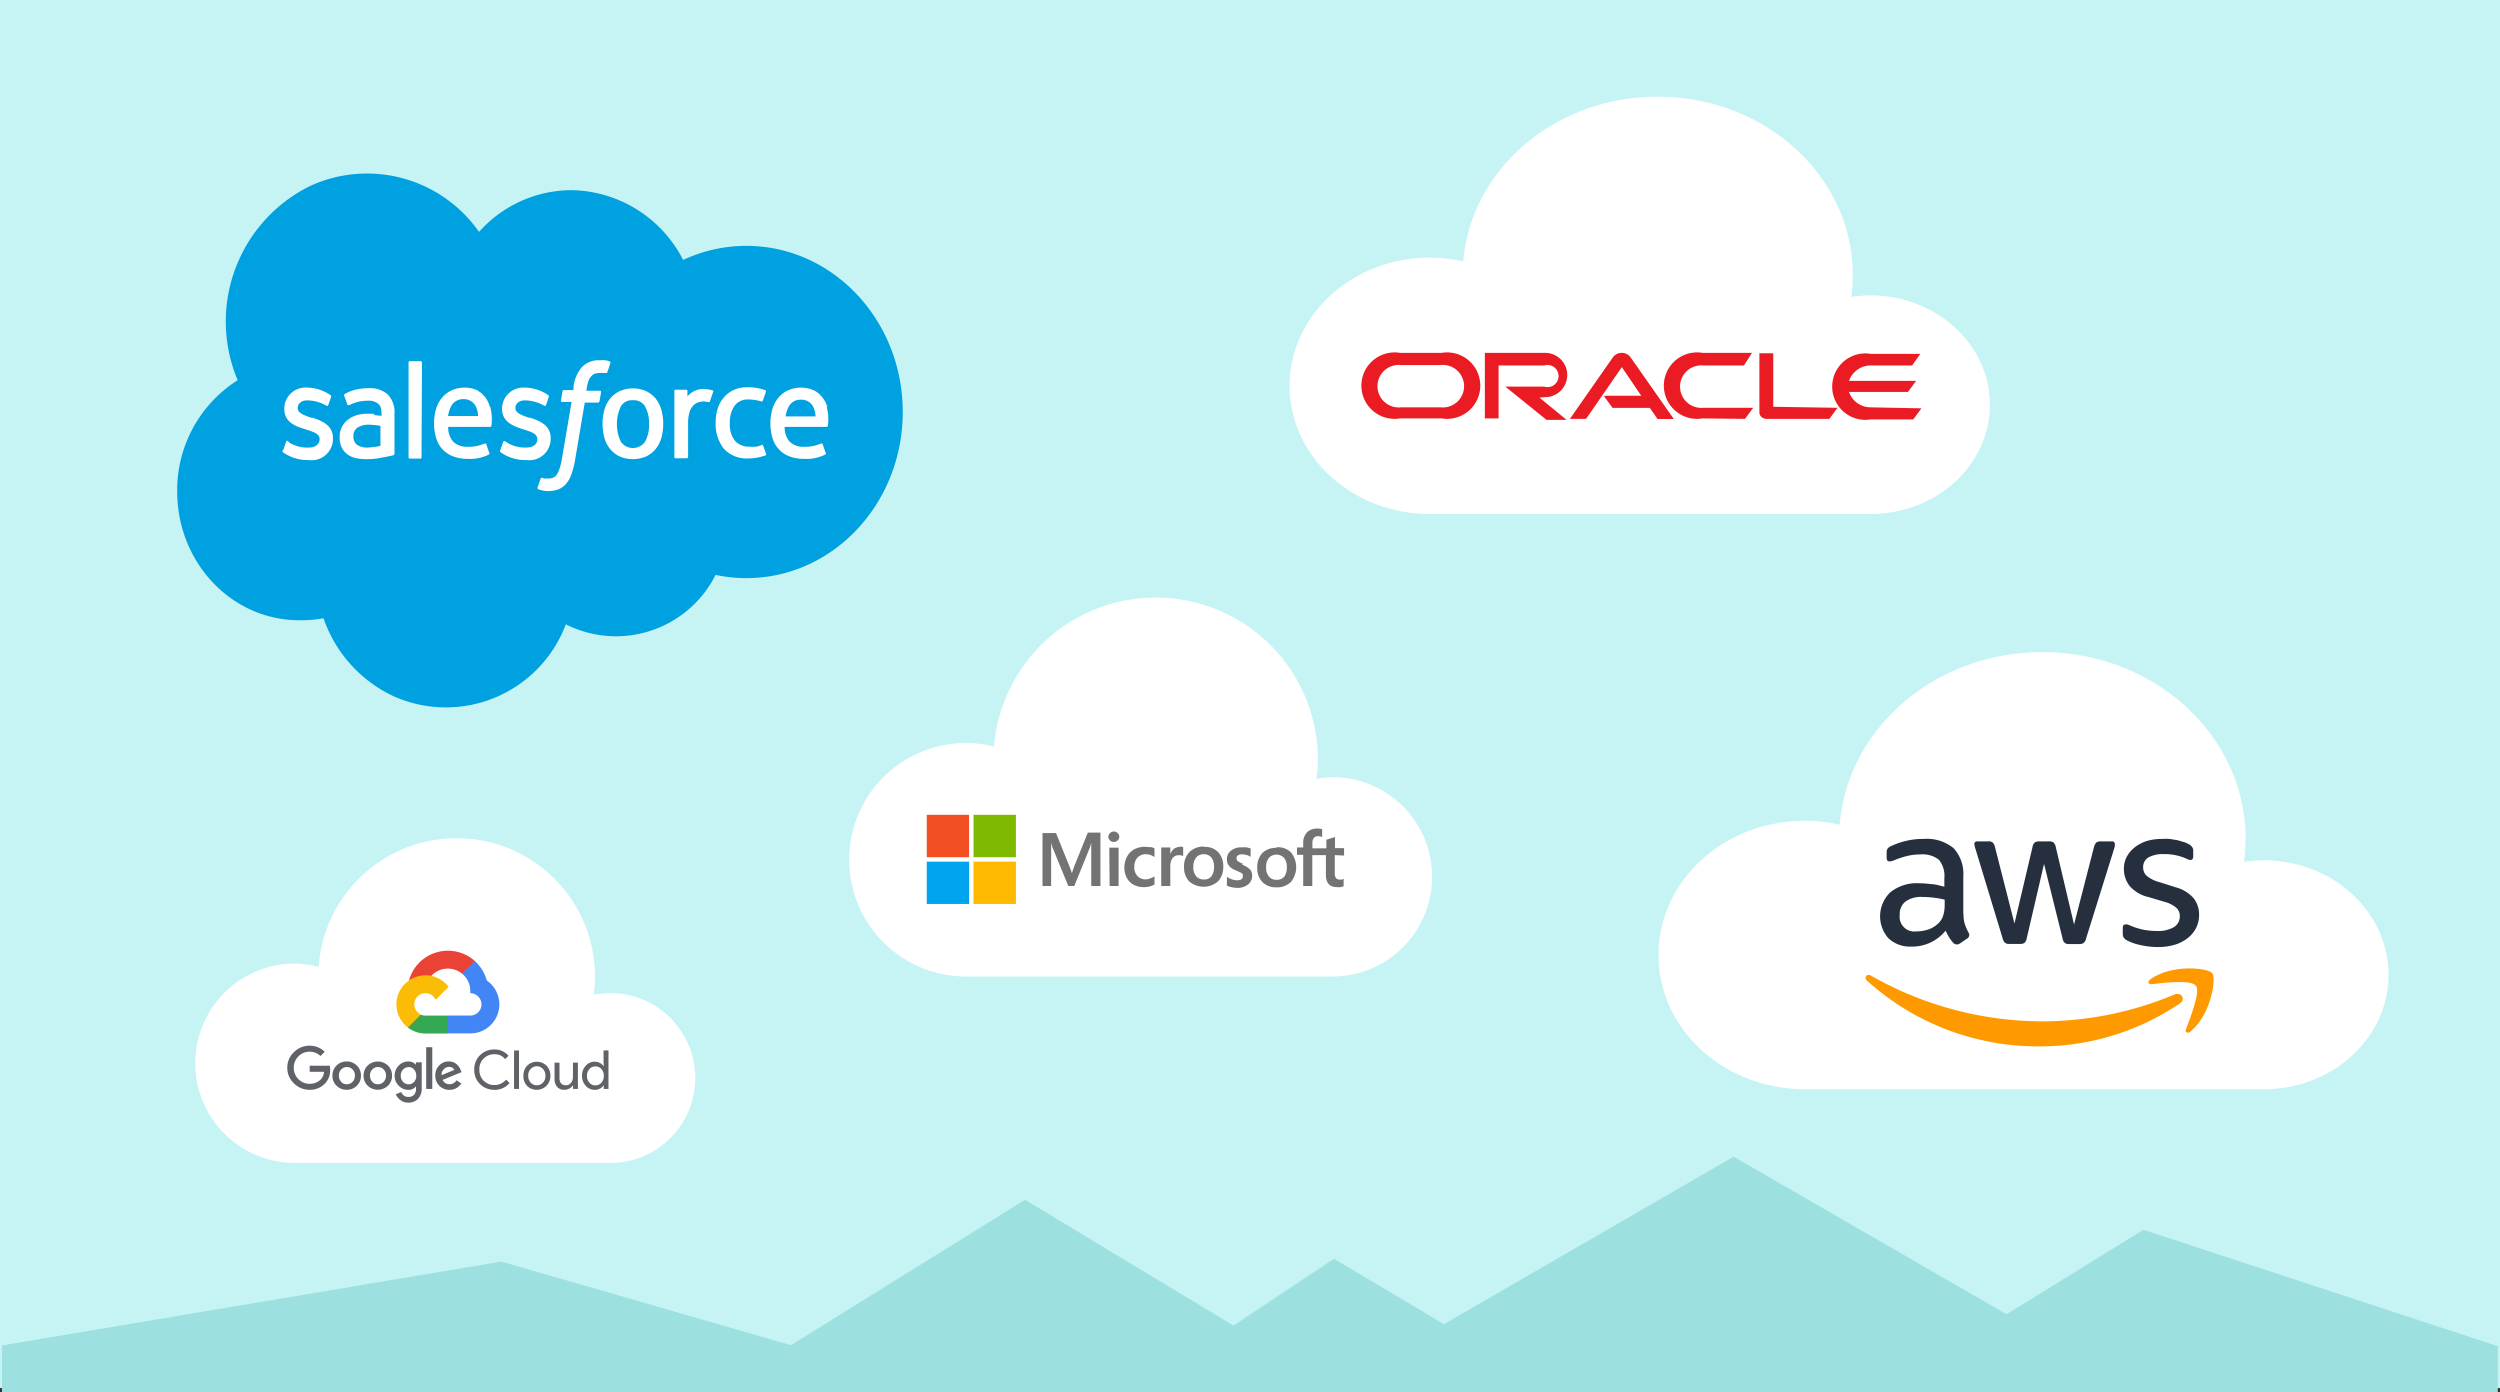 <svg xmlns="http://www.w3.org/2000/svg" xmlns:xlink="http://www.w3.org/1999/xlink" viewBox="0 0 225.73 125.73"><rect x="0" y="0" width="225.73" height="125.73" fill="#333333" stroke="none"/><defs><style>.cls-1{fill:#ea4335;}.cls-2{fill:#4285f4;}.cls-3{fill:#34a853;}.cls-4{fill:#fbbc05;}.cls-5{fill:#5f6368;}.cls-6{fill:#c6f3f4;}.cls-7{fill:#9de0e0;}.cls-8{fill:#fff;}.cls-9{fill:#00a1e0;}.cls-10{fill:#ea1b22;}.cls-11{fill:#737373;}.cls-12{fill:#f25022;}.cls-13{fill:#7fba00;}.cls-14{fill:#00a4ef;}.cls-15{fill:#ffb900;}.cls-16{fill:#252f3e;}.cls-17{fill:#f90;fill-rule:evenodd;}</style><symbol id="A" data-name="A" viewBox="0 0 111.55 52.76"><path class="cls-1" d="M60.64,44.82l1.15,0,3.11,3.11.15,1.32a14,14,0,0,1-22.77-6.78,1.75,1.75,0,0,0,1.07.06l6.21,1s.32.53.48.5a7.78,7.78,0,0,0,10.61.8Z"/><path class="cls-2" d="M69.27,42.43a14,14,0,0,1-4.21,6.8l-4.4-4.4a7.74,7.74,0,0,0,2.89-6V38a3.88,3.88,0,1,0,0-7.76H55.79L55,29.47V24.81l.78-.77h7.76a10.08,10.08,0,0,1,5.71,18.4Z"/><path class="cls-3" d="M48,24h7.76v6.22H48a3.83,3.83,0,0,0-1.6.34l-1.12-.34-3.11-3.11-.27-1.05A10,10,0,0,1,48,24Z"/><path class="cls-4" d="M48,44.22a10.09,10.09,0,0,1-6.1-18.13l4.5,4.5a3.88,3.88,0,1,0,5.13,5.13l4.5,4.5a10.07,10.07,0,0,1-8,4Z"/><path class="cls-5" d="M7.77,4.46A7.54,7.54,0,0,0,2.3,6.71,7.3,7.3,0,0,0,0,12.12a7.28,7.28,0,0,0,2.3,5.41,7.57,7.57,0,0,0,5.47,2.25A7.37,7.37,0,0,0,13,17.67l-1.47-1.48a5.31,5.31,0,0,1-3.78,1.49,5.25,5.25,0,0,1-3.89-1.62,5.4,5.4,0,0,1-1.6-3.94,5.38,5.38,0,0,1,1.6-3.94A5.2,5.2,0,0,1,7.77,6.55a5.21,5.21,0,0,1,3.87,1.53,4.42,4.42,0,0,1,1.14,2.64h-5v2.09h7a6.3,6.3,0,0,0,.1-1.3,6.61,6.61,0,0,0-1.81-4.9A7.07,7.07,0,0,0,7.76,4.46Zm16.37,1.4a4.82,4.82,0,0,0-3.51-1.4,4.86,4.86,0,0,0-3.51,1.4,4.7,4.7,0,0,0-1.44,3.52,4.72,4.72,0,0,0,1.44,3.52,4.82,4.82,0,0,0,3.51,1.4,4.84,4.84,0,0,0,3.51-1.4,4.72,4.72,0,0,0,1.44-3.52A4.74,4.74,0,0,0,24.14,5.86ZM18.67,7.24a2.61,2.61,0,0,1,2-.85,2.64,2.64,0,0,1,2,.85,3,3,0,0,1,.82,2.14,3,3,0,0,1-.81,2.15,2.74,2.74,0,0,1-3.95,0,3,3,0,0,1-.81-2.15,3,3,0,0,1,.82-2.14ZM34.94,5.86a5.1,5.1,0,0,0-7,0,4.7,4.7,0,0,0-1.44,3.52,4.72,4.72,0,0,0,1.44,3.52,5.1,5.1,0,0,0,7,0,4.72,4.72,0,0,0,1.44-3.52A4.74,4.74,0,0,0,34.94,5.86ZM29.47,7.24a2.61,2.61,0,0,1,2-.85,2.64,2.64,0,0,1,2,.85,3,3,0,0,1,.82,2.14,2.94,2.94,0,0,1-.82,2.15,2.73,2.73,0,0,1-3.94,0,3,3,0,0,1-.81-2.15,3,3,0,0,1,.82-2.14ZM42,0A4.32,4.32,0,0,0,39.28.9a5.11,5.11,0,0,0-1.61,2l1.89.78a3.14,3.14,0,0,1,.93-1.23A2.38,2.38,0,0,1,42,2,2.55,2.55,0,0,1,44,2.71a3.07,3.07,0,0,1,.7,2.15v.7H44.6A3.16,3.16,0,0,0,42,4.44,4.51,4.51,0,0,0,38.7,5.88a4.76,4.76,0,0,0-1.42,3.47,4.85,4.85,0,0,0,1.42,3.51A4.5,4.5,0,0,0,42,14.3,3.59,3.59,0,0,0,43.53,14a3.21,3.21,0,0,0,1.07-.79h.08V14h2V5.14a5.16,5.16,0,0,0-1.31-3.86A4.67,4.67,0,0,0,42,0Zm.15,6.37a2.43,2.43,0,0,1,1.88.85,3,3,0,0,1,.76,2.12,3.11,3.11,0,0,1-.76,2.15,2.38,2.38,0,0,1-1.88.86,2.56,2.56,0,0,1-1.94-.86,3,3,0,0,1-.8-2.15,3,3,0,0,1,.8-2.12,2.56,2.56,0,0,1,1.94-.85Zm8.2,12.87V4.76H48.23v14.5Zm5.94-14.8a4.73,4.73,0,0,0-3.49,1.42,4.83,4.83,0,0,0-1.4,3.51,4.86,4.86,0,0,0,1.35,3.55,4.44,4.44,0,0,0,3.3,1.39A4.13,4.13,0,0,0,57.75,14,3.75,3.75,0,0,0,59,13.16a5.54,5.54,0,0,0,.81-1,5.83,5.83,0,0,0,.48-1l.23-.56L53.94,7.9a2.51,2.51,0,0,1,2.4-1.5,2.83,2.83,0,0,1,2.42,1.37l1.68-1.13a5.46,5.46,0,0,0-1.58-1.51,4.52,4.52,0,0,0-2.53-.67ZM53.59,9.54,58,11.37a1.55,1.55,0,0,1-.7.76,2.38,2.38,0,0,1-1.14.29,2.52,2.52,0,0,1-1.78-.79,2.62,2.62,0,0,1-.8-2.09ZM71.92,4.46a6.83,6.83,0,0,0-7,7,6.83,6.83,0,0,0,7,7,6.19,6.19,0,0,0,4.91-2.19l-1.19-1.16a4.48,4.48,0,0,1-3.72,1.7,5.1,5.1,0,0,1-5.21-5.34,5.16,5.16,0,0,1,1.51-3.87,5,5,0,0,1,3.7-1.48A5.27,5.27,0,0,1,76,8l1.19-1.19a6.47,6.47,0,0,0-2.3-1.75,7.07,7.07,0,0,0-3-.64Zm8.55.3H78.75V18.13h1.72Zm2.81,8.06a4.8,4.8,0,0,0,6.76,0,4.86,4.86,0,0,0,1.33-3.49A4.85,4.85,0,0,0,90,5.85a4.78,4.78,0,0,0-6.76,0A4.85,4.85,0,0,0,82,9.33,4.86,4.86,0,0,0,83.28,12.82Zm1.28-5.89a2.9,2.9,0,0,1,4.2,0,3.26,3.26,0,0,1,.88,2.4,3.27,3.27,0,0,1-.88,2.4,2.88,2.88,0,0,1-4.2,0,3.24,3.24,0,0,1-.89-2.4A3.31,3.31,0,0,1,84.56,6.93Zm16.32-2.17H99.23V6h-.07A3,3,0,0,0,98,4.93a3.42,3.42,0,0,0-1.7-.46,3.24,3.24,0,0,0-2.6,1,4.23,4.23,0,0,0-.89,2.81v5.6h1.72V8.6c0-1.71.75-2.56,2.26-2.56a2.14,2.14,0,0,1,1.74.86,3.14,3.14,0,0,1,.67,2v5h1.72V4.77Zm5.83-.3a4,4,0,0,0-3.07,1.4,5,5,0,0,0-1.29,3.48,4.92,4.92,0,0,0,1.29,3.47,4,4,0,0,0,3.07,1.41,3.86,3.86,0,0,0,1.87-.45,3.13,3.13,0,0,0,1.25-1.12h.07l-.07,1.27v4.22h1.72V4.76H109.9V6h-.07a3.16,3.16,0,0,0-1.24-1.12,3.93,3.93,0,0,0-1.88-.45ZM107,6a2.75,2.75,0,0,1,2.06.9,3.32,3.32,0,0,1,.85,2.4,3.32,3.32,0,0,1-.85,2.4,2.82,2.82,0,0,1-4.12,0,3.36,3.36,0,0,1-.86-2.4,3.34,3.34,0,0,1,.86-2.4A2.69,2.69,0,0,1,107,6Z"/></symbol></defs><g id="Layer_2" data-name="Layer 2"><g id="Layer_1-2" data-name="Layer 1"><rect class="cls-6" width="225.73" height="125.33"/><polygon class="cls-7" points="0.18 125.73 0.18 121.48 45.26 113.91 71.41 121.46 92.55 108.33 111.37 119.69 120.45 113.66 130.38 119.56 156.53 104.44 181.18 118.67 193.53 111.04 225.53 121.55 225.53 125.73 0.18 125.73"/><path class="cls-8" d="M168.86,26.67a12.07,12.07,0,0,0-1.71.14,14.71,14.71,0,0,0,.14-2c0-8.88-7.89-16.08-17.61-16.08-9.28,0-16.88,6.56-17.56,14.87a14.16,14.16,0,0,0-3-.34c-7,0-12.68,5.18-12.68,11.58s5.68,11.57,12.68,11.57h39.75c6,0,10.8-4.42,10.8-9.87S174.83,26.67,168.86,26.67Z"/><path class="cls-8" d="M120.29,70.19a8.45,8.45,0,0,0-1.43.13A13.68,13.68,0,0,0,119,68.5a14.65,14.65,0,0,0-29.25-1.1,10.54,10.54,0,1,0-2.51,20.77h33.07a9,9,0,0,0,0-18Z"/><path class="cls-8" d="M54.83,89.69a6.89,6.89,0,0,0-1.21.11,13.3,13.3,0,0,0,.1-1.55,12.49,12.49,0,0,0-24.95-.94A8.9,8.9,0,0,0,26.63,87a9,9,0,0,0,0,18h28.2a7.67,7.67,0,1,0,0-15.33Z"/><path class="cls-8" d="M204.4,77.68a13,13,0,0,0-1.78.14,16,16,0,0,0,.14-2.09c0-9.3-8.22-16.85-18.35-16.85-9.68,0-17.6,6.87-18.3,15.59a14.14,14.14,0,0,0-3.15-.36c-7.3,0-13.21,5.42-13.21,12.12S155.66,98.35,163,98.35H204.4c6.22,0,11.26-4.62,11.26-10.33S210.62,77.68,204.4,77.68Z"/><g id="Layer_2-2" data-name="Layer 2"><g id="Layer_1-2-2" data-name="Layer 1-2"><path class="cls-9" d="M43.27,20.92a11.23,11.23,0,0,1,8.31-3.75,11.52,11.52,0,0,1,10.1,6.3,13.47,13.47,0,0,1,5.71-1.27c7.8,0,14.12,6.71,14.12,15s-6.32,15-14.12,15a13.67,13.67,0,0,1-2.78-.29,10.06,10.06,0,0,1-13.52,4.46,11.57,11.57,0,0,1-15.45,6.54,12.11,12.11,0,0,1-6.43-7.09A10.62,10.62,0,0,1,27,56C20.93,56,16,50.81,16,44.38a11.75,11.75,0,0,1,5.46-10.05,13.64,13.64,0,0,1,6.63-17.58,12.34,12.34,0,0,1,15.15,4.17"/><path class="cls-8" d="M25.51,40.66c0,.11,0,.13,0,.15a3,3,0,0,0,.38.24,3.83,3.83,0,0,0,2,.49,1.92,1.92,0,0,0,2.17-2v0c0-1.12-.94-1.52-1.82-1.82l-.12,0c-.66-.22-1.24-.42-1.24-.88v0c0-.4.34-.69.86-.69a3.64,3.64,0,0,1,1.7.46s.13.09.18,0,.25-.71.28-.78a.14.14,0,0,0-.07-.16A3.85,3.85,0,0,0,27.89,35h-.14a1.91,1.91,0,0,0-2.08,1.91v0c0,1.18.94,1.56,1.84,1.83l.14.05c.65.2,1.21.38,1.21.86v0c0,.44-.37.76-.95.76A3.16,3.16,0,0,1,26.18,40L26,39.83a.1.1,0,0,0-.15,0s0,0,0,0l-.26.78Zm19.66,0a.12.12,0,0,0,0,.15,2.92,2.92,0,0,0,.37.24,3.88,3.88,0,0,0,2,.49,1.93,1.93,0,0,0,2.18-2v0c0-1.12-.94-1.52-1.83-1.82l-.11,0c-.67-.22-1.24-.42-1.24-.88v0c0-.4.33-.69.85-.69a3.68,3.68,0,0,1,1.71.46s.13.09.18,0,.25-.71.27-.78a.14.14,0,0,0-.06-.16A3.88,3.88,0,0,0,47.55,35h-.13a1.92,1.92,0,0,0-2.09,1.91v0c0,1.18,1,1.56,1.84,1.83l.15.05c.64.2,1.2.38,1.2.86v0c0,.44-.36.76-1,.76A3.16,3.16,0,0,1,45.84,40l-.23-.15a.11.11,0,0,0-.16,0v0l-.27.78ZM58.6,38.29a3.06,3.06,0,0,1-.36,1.6,1.34,1.34,0,0,1-2.18,0,3.74,3.74,0,0,1,0-3.2,1.16,1.16,0,0,1,1.09-.55,1.17,1.17,0,0,1,1.09.55,3.06,3.06,0,0,1,.36,1.6M59.72,37a3,3,0,0,0-.51-1,2.57,2.57,0,0,0-.86-.68,3,3,0,0,0-2.41,0,2.57,2.57,0,0,0-.86.68,2.93,2.93,0,0,0-.51,1,4.93,4.93,0,0,0,0,2.53,2.93,2.93,0,0,0,.51,1,2.57,2.57,0,0,0,.86.68,3.06,3.06,0,0,0,2.41,0,2.57,2.57,0,0,0,.86-.68,2.93,2.93,0,0,0,.51-1,4.93,4.93,0,0,0,0-2.53m9.21,3.24a.1.1,0,0,0-.13-.07h0a2.4,2.4,0,0,1-.52.16,4.21,4.21,0,0,1-.62,0,1.69,1.69,0,0,1-1.28-.51,2.34,2.34,0,0,1-.48-1.61,2.57,2.57,0,0,1,.42-1.56,1.45,1.45,0,0,1,1.25-.58,3.93,3.93,0,0,1,1.18.18s.09,0,.13-.08c.1-.29.17-.48.28-.81a.1.1,0,0,0-.07-.13h0a4.17,4.17,0,0,0-.75-.2,4.75,4.75,0,0,0-.84-.06,2.82,2.82,0,0,0-1.25.24,2.53,2.53,0,0,0-.9.69,2.81,2.81,0,0,0-.55,1,4.19,4.19,0,0,0-.18,1.27,3.56,3.56,0,0,0,.74,2.35,2.78,2.78,0,0,0,2.22.87,4.47,4.47,0,0,0,1.58-.29.12.12,0,0,0,0-.15l-.28-.79Zm2-2.63a2.61,2.61,0,0,1,.31-.94,1.18,1.18,0,0,1,1.09-.58,1.16,1.16,0,0,1,1.06.58,2.11,2.11,0,0,1,.25.93H70.89Zm3.78-.84a2.52,2.52,0,0,0-.49-.93,2.15,2.15,0,0,0-.72-.59A2.75,2.75,0,0,0,72.37,35a2.83,2.83,0,0,0-1.25.26,2.49,2.49,0,0,0-.88.7,3.06,3.06,0,0,0-.51,1,4.92,4.92,0,0,0-.17,1.27,4.6,4.6,0,0,0,.18,1.28,2.5,2.5,0,0,0,1.5,1.68,3.62,3.62,0,0,0,1.38.24,3.69,3.69,0,0,0,1.91-.4s.09-.07,0-.19l-.25-.73a.11.11,0,0,0-.14-.07h0a3.46,3.46,0,0,1-1.55.3,1.75,1.75,0,0,1-1.3-.47,1.94,1.94,0,0,1-.44-1.33h3.79a.1.1,0,0,0,.11-.1,4.33,4.33,0,0,0-.11-1.72m-34.18.84a2.43,2.43,0,0,1,.31-.94,1.2,1.2,0,0,1,1.08-.58,1.19,1.19,0,0,1,1.07.58,2.19,2.19,0,0,1,.25.94Zm3.77-.83a2.47,2.47,0,0,0-.48-.94,2.36,2.36,0,0,0-.72-.58A2.72,2.72,0,0,0,42,35a2.83,2.83,0,0,0-1.25.26,2.49,2.49,0,0,0-.88.7,3.06,3.06,0,0,0-.51,1,4.92,4.92,0,0,0-.17,1.27,4.6,4.6,0,0,0,.18,1.28,2.5,2.5,0,0,0,1.5,1.68,3.62,3.62,0,0,0,1.38.24,3.69,3.69,0,0,0,1.91-.4s.09-.07,0-.19l-.25-.73a.11.11,0,0,0-.14-.07h0a3.53,3.53,0,0,1-1.56.3,1.75,1.75,0,0,1-1.3-.47,1.94,1.94,0,0,1-.44-1.33h3.79a.1.1,0,0,0,.11-.1,4.33,4.33,0,0,0-.11-1.72m-12,3.45a.78.78,0,0,1-.23-.25.9.9,0,0,1-.12-.51.91.91,0,0,1,.34-.78,1.77,1.77,0,0,1,1.1-.28,7,7,0,0,1,1,.1v1.81h0a7.14,7.14,0,0,1-1,.14,1.65,1.65,0,0,1-1.12-.24m1.52-2.8-.6,0a3.65,3.65,0,0,0-.93.12,2.64,2.64,0,0,0-.8.41,1.9,1.9,0,0,0-.75,1.58,2.2,2.2,0,0,0,.17.91,1.69,1.69,0,0,0,.5.62,1.88,1.88,0,0,0,.77.36,4.28,4.28,0,0,0,1,.1,6.38,6.38,0,0,0,1.15-.1c.37-.06.83-.16,1-.19l.27-.07a.14.14,0,0,0,.09-.13V37.36A2.3,2.3,0,0,0,35,35.6a2.47,2.47,0,0,0-1.74-.55,5,5,0,0,0-1,.1,3.56,3.56,0,0,0-1.17.45.12.12,0,0,0,0,.16l.27.76a.09.09,0,0,0,.12.06h0l.06,0a3.69,3.69,0,0,1,1.66-.4,1.35,1.35,0,0,1,.93.26c.21.16.32.41.32.94v.17l-.63-.07M64.4,35.39a.1.1,0,0,0-.05-.14h0a3.44,3.44,0,0,0-.64-.12,1.86,1.86,0,0,0-1,.17,1.64,1.64,0,0,0-.64.5v-.49a.11.11,0,0,0-.11-.12H61a.11.11,0,0,0-.11.12h0v5.95a.12.12,0,0,0,.12.12h1a.12.12,0,0,0,.12-.12v-3a3.4,3.4,0,0,1,.13-1.05,1.4,1.4,0,0,1,.33-.58,1.08,1.08,0,0,1,.46-.3,1.75,1.75,0,0,1,.51-.08,2.7,2.7,0,0,1,.41.06.13.13,0,0,0,.14-.11c.07-.18.25-.73.29-.84"/><path class="cls-8" d="M55.05,32.63a2.36,2.36,0,0,0-.38-.1,2.92,2.92,0,0,0-.51,0,2.08,2.08,0,0,0-1.61.61,3.31,3.31,0,0,0-.77,1.81l0,.27h-.86a.13.13,0,0,0-.13.11l-.14.83c0,.08,0,.13.12.13h.84l-.85,5a6.64,6.64,0,0,1-.23,1,2.44,2.44,0,0,1-.26.57.73.73,0,0,1-.35.28,1.41,1.41,0,0,1-.45.07l-.3,0a.86.86,0,0,1-.21-.07.12.12,0,0,0-.14.06h0l-.28.81a.12.12,0,0,0,.06.16h0a2.35,2.35,0,0,0,.35.11,2.6,2.6,0,0,0,.56.06,2.66,2.66,0,0,0,.92-.16,1.8,1.8,0,0,0,.69-.51,2.67,2.67,0,0,0,.49-.89,7.94,7.94,0,0,0,.33-1.34l.86-5.09H54a.14.14,0,0,0,.13-.11l.14-.83c0-.08,0-.13-.13-.13H52.94a5.34,5.34,0,0,1,.2-.9,1.21,1.21,0,0,1,.27-.43.74.74,0,0,1,.31-.21,1.61,1.61,0,0,1,.44-.06,1.63,1.63,0,0,1,.31,0l.19,0c.13,0,.14,0,.17-.06l.29-.84a.1.1,0,0,0-.06-.13h0m-17,8.64a.11.11,0,0,1-.1.12H37a.11.11,0,0,1-.11-.11h0V32.74a.12.12,0,0,1,.1-.13h1a.11.11,0,0,1,.11.12h0Z"/></g></g><path class="cls-10" d="M144.87,35.73h3.32l-1.75-2.58-3.23,4.67h-1.46l3.92-5.61a1,1,0,0,1,1.52,0l3.94,5.62h-1.47l-.69-1H145.6l-.73-1Zm15.24,1V31.9h-1.25v5.35a.54.54,0,0,0,.19.4.67.67,0,0,0,.45.17h5.68l.73-1Zm-20.6-.87a2,2,0,1,0,0-4h-5.44v5.92h1.24V33h4.12a1,1,0,1,1,0,1.91h-3.51l3.72,3h1.81L139,35.9Zm-13.1,1.92a3,3,0,1,1,0-5.92h3.76a3,3,0,1,1,0,5.92Zm3.67-1a1.92,1.92,0,1,0,0-3.82h-3.59a1.92,1.92,0,1,0,0,3.82Zm23.64,1a3,3,0,1,1,0-5.92h4.47L157.46,33h-3.65a1.92,1.92,0,1,0,0,3.82h4.49l-.74,1Zm15.23-1a2.07,2.07,0,0,1-2-1.39h5.32l.74-1h-6.06A2.08,2.08,0,0,1,169,33h3.65l.74-1.05h-4.47a3,3,0,1,0,0,5.92h3.83l.74-1Z"/><path class="cls-11" d="M97,78.21l-.22.63h0a5.45,5.45,0,0,0-.22-.62l-1.21-3H94.13V80h.78V76.38c0-.13,0-.23,0-.31h0a3.9,3.9,0,0,0,.11.42L96.46,80H97l1.44-3.56a3.63,3.63,0,0,0,.09-.38h0c0,.36,0,.68,0,.87V80h.83V75.18H98.22Zm3.16-1.67H101V80h-.81Zm.41-1.46a.46.46,0,0,0-.34.14.43.43,0,0,0-.15.34.43.43,0,0,0,.15.33.49.49,0,0,0,.34.13.48.48,0,0,0,.34-.13.43.43,0,0,0,.15-.33.43.43,0,0,0-.15-.34.44.44,0,0,0-.34-.14m3.28,1.43a2.4,2.4,0,0,0-.46-.05,2,2,0,0,0-1,.24,1.65,1.65,0,0,0-.64.67,2.14,2.14,0,0,0-.23,1,1.89,1.89,0,0,0,.22.89,1.46,1.46,0,0,0,.61.62,1.86,1.86,0,0,0,.89.22,2,2,0,0,0,1-.23h0v-.75l0,0a1.5,1.5,0,0,1-.4.2,1.18,1.18,0,0,1-.38.08,1,1,0,0,1-.76-.3,1.15,1.15,0,0,1-.28-.82,1.19,1.19,0,0,1,.28-.84,1,1,0,0,1,.76-.31,1.3,1.3,0,0,1,.78.26l0,0v-.79h0a1.4,1.4,0,0,0-.38-.13m2.67,0a.88.88,0,0,0-.55.19,1.17,1.17,0,0,0-.31.47h0v-.61h-.82V80h.82V78.23a1.24,1.24,0,0,1,.19-.73.66.66,0,0,1,.53-.28l.24,0a1,1,0,0,1,.2.08l0,0v-.81h0a.62.62,0,0,0-.31-.05m2.21,0a1.79,1.79,0,0,0-1.34.5,1.87,1.87,0,0,0-.48,1.36,1.79,1.79,0,0,0,.47,1.29,2,2,0,0,0,2.59,0,1.88,1.88,0,0,0,.48-1.34,1.81,1.81,0,0,0-.46-1.31,1.62,1.62,0,0,0-1.26-.47m.65,2.66a.83.83,0,0,1-.68.28.85.85,0,0,1-.7-.3,1.21,1.21,0,0,1-.25-.83,1.32,1.32,0,0,1,.25-.85.86.86,0,0,1,.69-.3.85.85,0,0,1,.68.29,1.31,1.31,0,0,1,.25.84,1.43,1.43,0,0,1-.24.87M112.24,78a2.11,2.11,0,0,1-.5-.26.36.36,0,0,1-.09-.26.3.3,0,0,1,.13-.25.64.64,0,0,1,.36-.09,1.58,1.58,0,0,1,.42.06,1.09,1.09,0,0,1,.36.17l0,0v-.76h0a3.09,3.09,0,0,0-.37-.1,2.07,2.07,0,0,0-.4,0,1.42,1.42,0,0,0-1,.3.92.92,0,0,0-.37.76,1,1,0,0,0,.08.43,1.07,1.07,0,0,0,.25.32,1.84,1.84,0,0,0,.5.28l.42.19a1,1,0,0,1,.18.15.31.31,0,0,1,0,.2c0,.23-.17.34-.53.34a1.34,1.34,0,0,1-.45-.08,2.12,2.12,0,0,1-.45-.23l0,0v.8h0a2,2,0,0,0,.43.14,3,3,0,0,0,.47.06,1.58,1.58,0,0,0,1-.3,1,1,0,0,0,.38-.79.9.9,0,0,0-.2-.59,2.47,2.47,0,0,0-.73-.43m3.07-1.51A1.77,1.77,0,0,0,114,77a1.87,1.87,0,0,0-.48,1.36,1.79,1.79,0,0,0,.47,1.29,1.73,1.73,0,0,0,1.27.47,1.75,1.75,0,0,0,1.31-.5,2.12,2.12,0,0,0,0-2.65,1.65,1.65,0,0,0-1.26-.47m.64,2.66a.83.83,0,0,1-.68.28.84.84,0,0,1-.7-.3,1.21,1.21,0,0,1-.25-.83,1.32,1.32,0,0,1,.25-.85.94.94,0,0,1,1.37,0,1.31,1.31,0,0,1,.25.84,1.37,1.37,0,0,1-.24.87m5.41-1.92v-.67h-.82v-1h0l-.78.24h0v.78H118.5V76.1a.67.67,0,0,1,.14-.45.49.49,0,0,1,.38-.15.84.84,0,0,1,.36.08l0,0v-.71h0a1.36,1.36,0,0,0-.45-.06,1.38,1.38,0,0,0-.65.15,1,1,0,0,0-.44.44,1.25,1.25,0,0,0-.17.64v.48h-.56v.66h.56V80h.82V77.21h1.23V79c0,.73.34,1.1,1,1.1a2,2,0,0,0,.35,0l.25-.08h0v-.67l0,0a.54.54,0,0,1-.17.07l-.16,0a.45.45,0,0,1-.36-.13.72.72,0,0,1-.11-.45V77.21Z"/><path class="cls-12" d="M83.68,73.57H87.5V77.4H83.68Z"/><path class="cls-13" d="M87.9,73.57h3.83V77.4H87.9Z"/><path class="cls-14" d="M83.68,77.8H87.5v3.82H83.68Z"/><path class="cls-15" d="M87.9,77.8h3.83v3.82H87.9Z"/><path class="cls-16" d="M177.29,82.52a3,3,0,0,0,.12.93,4.66,4.66,0,0,0,.33.75.47.47,0,0,1,.07.24.4.4,0,0,1-.2.31l-.65.44a.54.54,0,0,1-.28.09.5.5,0,0,1-.31-.14,3.94,3.94,0,0,1-.37-.49c-.11-.18-.21-.38-.33-.62a3.86,3.86,0,0,1-3.07,1.44,2.86,2.86,0,0,1-2.09-.75,3,3,0,0,1,.18-4.16,3.81,3.81,0,0,1,2.56-.81,8.79,8.79,0,0,1,1.11.08c.38,0,.78.14,1.2.23V79.3a2.33,2.33,0,0,0-.49-1.67,2.4,2.4,0,0,0-1.71-.48,5,5,0,0,0-1.13.13,8.6,8.6,0,0,0-1.12.36,3.49,3.49,0,0,1-.37.13.68.68,0,0,1-.17,0c-.14,0-.22-.11-.22-.33V77a.7.7,0,0,1,.08-.37.83.83,0,0,1,.29-.22,6.71,6.71,0,0,1,1.32-.47,6.56,6.56,0,0,1,1.63-.19,3.81,3.81,0,0,1,2.73.84,3.44,3.44,0,0,1,.87,2.57v3.39Zm-4.24,1.58a3.59,3.59,0,0,0,1.08-.18,2.42,2.42,0,0,0,1-.67,1.6,1.6,0,0,0,.35-.67,3.38,3.38,0,0,0,.11-.91v-.44q-.47-.11-1-.18a8.35,8.35,0,0,0-1-.06,2.39,2.39,0,0,0-1.55.42,1.44,1.44,0,0,0-.51,1.2,1.33,1.33,0,0,0,1.48,1.49Zm8.39,1.13a.6.6,0,0,1-.4-.1.85.85,0,0,1-.22-.41l-2.45-8.07a1.63,1.63,0,0,1-.1-.42.23.23,0,0,1,.25-.26h1a.57.57,0,0,1,.4.1.77.77,0,0,1,.21.41l1.76,6.91,1.63-6.91a.68.68,0,0,1,.2-.41.72.72,0,0,1,.41-.1H185a.67.67,0,0,1,.42.1.78.78,0,0,1,.2.41l1.65,7,1.8-7a1,1,0,0,1,.21-.41.72.72,0,0,1,.41-.1h1a.23.23,0,0,1,.26.26,1,1,0,0,1,0,.16,1.54,1.54,0,0,1-.07.27l-2.52,8.07a.73.73,0,0,1-.22.41.67.67,0,0,1-.39.1h-.9a.65.65,0,0,1-.42-.1.74.74,0,0,1-.2-.42L184.56,78,183,84.71a.78.78,0,0,1-.2.42.65.65,0,0,1-.41.1Zm13.42.28a7.29,7.29,0,0,1-1.61-.18,4.79,4.79,0,0,1-1.2-.42.77.77,0,0,1-.32-.29.8.8,0,0,1-.06-.3v-.53c0-.22.08-.32.24-.32a.57.57,0,0,1,.18,0l.26.1a6.18,6.18,0,0,0,1.15.37,6.62,6.62,0,0,0,1.25.12,2.81,2.81,0,0,0,1.52-.34,1.12,1.12,0,0,0,.55-1,1,1,0,0,0-.29-.73,2.63,2.63,0,0,0-1.05-.55L194,81A3.21,3.21,0,0,1,192.29,80a2.52,2.52,0,0,1-.52-1.52,2.32,2.32,0,0,1,.28-1.16,2.77,2.77,0,0,1,.75-.85,3.49,3.49,0,0,1,1.09-.55,4.78,4.78,0,0,1,1.32-.17,5.48,5.48,0,0,1,.7,0l.68.11.59.17a1.86,1.86,0,0,1,.44.19.75.75,0,0,1,.31.26.51.51,0,0,1,.1.34v.49c0,.22-.09.34-.24.34a1,1,0,0,1-.4-.13,4.81,4.81,0,0,0-2-.4,2.71,2.71,0,0,0-1.39.29,1,1,0,0,0-.49.93,1,1,0,0,0,.32.74,3,3,0,0,0,1.15.57l1.48.47a3.21,3.21,0,0,1,1.62,1,2.37,2.37,0,0,1,.48,1.46,2.63,2.63,0,0,1-.27,1.21,2.73,2.73,0,0,1-.77.92,3.47,3.47,0,0,1-1.15.59A5.23,5.23,0,0,1,194.86,85.51Z"/><path class="cls-17" d="M196.84,90.59a22.54,22.54,0,0,1-12.73,3.89,23,23,0,0,1-15.53-5.93c-.33-.29,0-.68.35-.46a31.36,31.36,0,0,0,15.55,4.13,31,31,0,0,0,11.85-2.42C196.91,89.54,197.4,90.17,196.84,90.59Z"/><path class="cls-17" d="M198.27,89c-.44-.56-2.91-.27-4-.13-.34,0-.39-.25-.09-.47,2-1.38,5.19-1,5.57-.53s-.1,3.7-1.94,5.25c-.29.24-.56.11-.43-.2C197.78,91.85,198.71,89.52,198.27,89Z"/><use width="111.55" height="52.76" transform="matrix(0.26, 0, 0, -0.26, 25.94, 99.56)" xlink:href="#A"/></g></g></svg>
